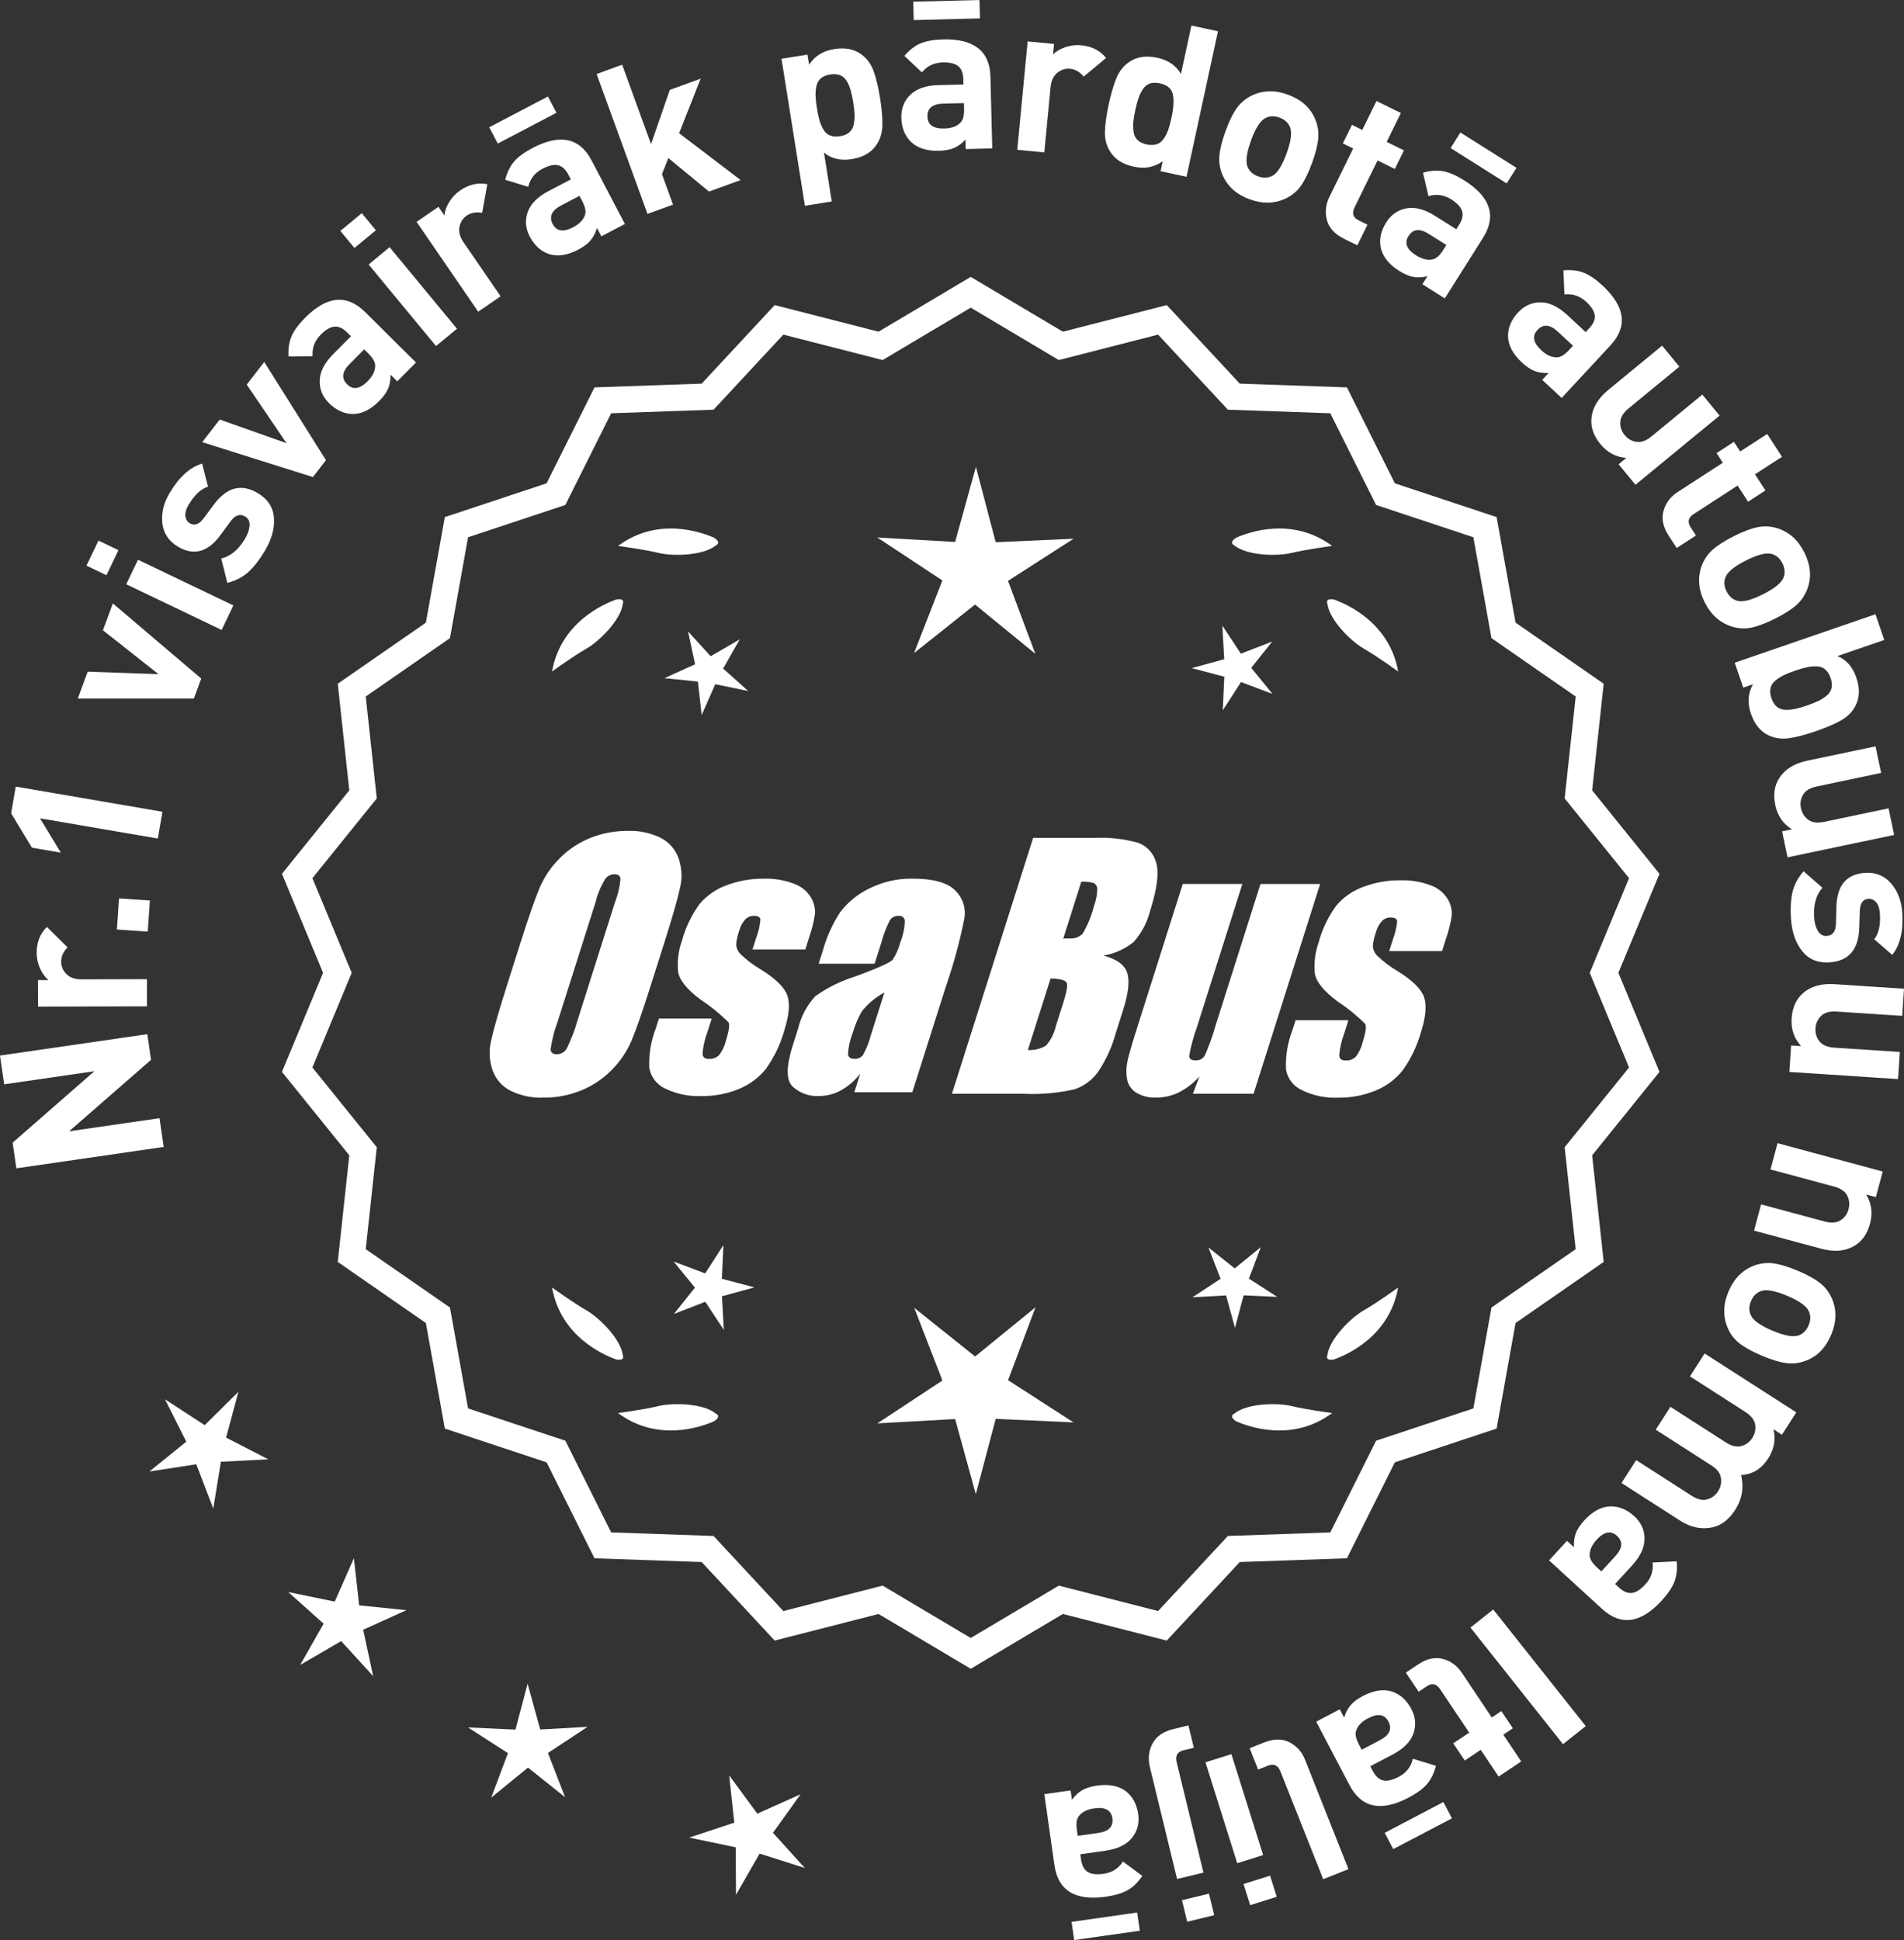 <?xml version="1.0" encoding="UTF-8"?>
<svg id="Layer_2" data-name="Layer 2" xmlns="http://www.w3.org/2000/svg" viewBox="0 0 300.531 306.193">
  <rect x="0" y="0" width="300.531" height="306.193" fill="#333333" stroke="none"/>
  <defs>
    <style>
      .cls-1 {
        fill: #fff;
      }
    </style>
  </defs>
  <g id="Layer_1-2" data-name="Layer 1">
    <g>
      <g>
        <polygon class="cls-1" points="37.632 219.654 32.313 224.927 26.035 220.842 29.406 227.53 23.581 232.238 30.984 231.099 33.662 238.094 34.866 230.702 42.346 230.316 35.687 226.887 37.632 219.654"/>
        <polygon class="cls-1" points="56.692 253.366 55.86 245.922 52.835 252.775 45.498 251.265 51.08 256.26 47.378 262.771 53.853 259.006 58.901 264.54 57.321 257.217 64.143 254.126 56.692 253.366"/>
        <polygon class="cls-1" points="85.265 272.958 83.278 265.735 81.362 272.977 73.88 272.634 80.174 276.694 77.537 283.704 83.343 278.972 89.195 283.648 86.488 276.663 92.743 272.542 85.265 272.958"/>
        <polygon class="cls-1" points="122.007 289.263 126.371 283.175 119.537 286.242 115.096 280.21 115.901 287.657 108.792 290.018 116.123 291.553 116.171 299.044 119.897 292.546 127.035 294.815 122.007 289.263"/>
      </g>
      <g>
        <path class="cls-1" d="M23.253,163.218l.588,4.05-12.935,11.281,14.271-2.072.659,4.539-23.252,3.376-.588-4.05,12.901-11.277-14.238,2.068-.66-4.539,23.253-3.376Z"/>
        <path class="cls-1" d="M7.396,146.295l3.275,3.226c-.68.684-1.019,1.444-1.018,2.28.003.726.279,1.369.831,1.928.552.56,1.334.838,2.345.836l10.362-.027.011,4.29-17.193.044-.011-4.191,1.65-.004c-.529-.438-.972-1.048-1.325-1.828-.353-.78-.531-1.61-.533-2.49-.005-1.628.53-2.982,1.605-4.063Z"/>
        <path class="cls-1" d="M23.659,142.127l-.336,4.906-4.873-.333.336-4.906,4.873.333Z"/>
        <path class="cls-1" d="M25.641,128.115l-.726,4.228-18.604-3.191,3.289,5.419-4.553-.781-3.289-5.419.725-4.228,23.157,3.973Z"/>
        <path class="cls-1" d="M17.813,95.234l13.951,11.861-1.164,3.158-18.323-.002,1.562-4.242,11.182.394-8.772-6.927,1.564-4.242Z"/>
        <path class="cls-1" d="M18.697,86.828l-1.896,3.959-3.155-1.511,1.896-3.958,3.155,1.51ZM36.839,95.551l-1.853,3.87-15.062-7.211,1.854-3.869,15.061,7.211Z"/>
        <path class="cls-1" d="M40.718,77.847c1.566.94,2.408,2.24,2.526,3.902.119,1.662-.371,3.408-1.469,5.238-.815,1.358-1.658,2.443-2.529,3.254-.873.811-1.992,1.396-3.362,1.754l-.962-3.849c1.468-.351,2.717-1.384,3.746-3.101.431-.717.672-1.407.722-2.069.052-.662-.178-1.146-.687-1.452-.812-.486-1.576-.239-2.293.741l-1.652,2.241c-1.98,2.66-4.207,3.249-6.678,1.765-1.472-.883-2.291-2.125-2.459-3.727s.223-3.195,1.174-4.779c1.506-2.509,3.208-4.041,5.106-4.595l.932,3.639c-1.1.339-2.115,1.283-3.044,2.829-.419.698-.596,1.304-.532,1.817.064.513.294.889.69,1.126.736.442,1.466.187,2.19-.764l1.618-2.184c2.037-2.754,4.358-3.35,6.962-1.788Z"/>
        <path class="cls-1" d="M41.709,57.126l9.742,15.505-2.06,2.662-17.476-5.508,2.767-3.576,10.545,3.735-6.284-9.242,2.766-3.576Z"/>
        <path class="cls-1" d="M65.656,57.209l-2.952,2.975-1.055-1.046c.003.84-.127,1.572-.389,2.195-.263.623-.734,1.279-1.416,1.965-1.348,1.359-2.738,2.041-4.168,2.046-1.37-.026-2.616-.597-3.741-1.713-1.03-1.023-1.521-2.222-1.472-3.6.049-1.376.755-2.752,2.119-4.126l2.812-2.834-.608-.604c-.671-.666-1.338-.971-1.998-.914-.662.057-1.387.483-2.177,1.28-.946.953-1.37,2.082-1.271,3.388l-3.803.038c-.067-1.244.096-2.314.489-3.21.393-.896,1.102-1.859,2.124-2.89,3.439-3.466,6.598-3.773,9.471-.922l8.034,7.973ZM58.137,55.791l-.655-.651-2.303,2.319c-1.192,1.202-1.321,2.268-.385,3.198.922.915,1.994.755,3.22-.479.79-.796,1.19-1.591,1.203-2.385.045-.575-.314-1.243-1.08-2.003Z"/>
        <path class="cls-1" d="M59.332,36.344l-3.384,2.796-2.228-2.696,3.384-2.796,2.228,2.697ZM72.13,51.882l-3.308,2.733-10.637-12.872,3.308-2.733,10.637,12.872Z"/>
        <path class="cls-1" d="M76.923,29.072l-.817,4.523c-.948-.176-1.768-.028-2.456.445-.6.411-.975,1.002-1.125,1.772-.152.771.059,1.574.631,2.408l5.863,8.544-3.537,2.427-9.729-14.177,3.456-2.371.935,1.36c.063-.684.317-1.392.763-2.125.444-.731,1.03-1.347,1.756-1.845,1.342-.921,2.763-1.242,4.261-.963Z"/>
        <path class="cls-1" d="M87.833,17.801l-9.265,4.856-1.349-2.572,9.267-4.856,1.347,2.572ZM98.634,35.352l-3.711,1.945-.689-1.315c-.251.802-.594,1.461-1.033,1.976-.438.515-1.085.997-1.942,1.447-1.695.889-3.227,1.12-4.593.693-1.298-.438-2.312-1.358-3.049-2.761-.674-1.286-.78-2.578-.317-3.876.462-1.297,1.551-2.396,3.266-3.295l3.537-1.854-.398-.76c-.439-.838-.983-1.329-1.63-1.474-.648-.145-1.468.042-2.462.563-1.189.623-1.933,1.572-2.233,2.847l-3.639-1.111c.312-1.206.791-2.177,1.436-2.913.646-.735,1.611-1.44,2.898-2.115,4.325-2.267,7.428-1.608,9.306,1.977l5.255,10.025ZM91.893,31.731l-.429-.818-2.894,1.516c-1.5.787-1.943,1.764-1.331,2.933.603,1.15,1.673,1.321,3.213.514.993-.521,1.617-1.157,1.867-1.91.217-.535.074-1.281-.427-2.235Z"/>
        <path class="cls-1" d="M116.902,28.416l-4.993,1.816-6.416-5.286-1.007,2.543,1.747,4.807-4.031,1.466-8.03-22.081,4.032-1.466,4.557,12.529,2.963-8.557,4.868-1.771-3.399,8.611,9.71,7.389Z"/>
        <path class="cls-1" d="M138.911,15.481c.28,1.76.401,3.222.365,4.386-.038,1.165-.365,2.186-.981,3.063-.815,1.177-2.103,1.906-3.863,2.186-1.76.281-3.219-.066-4.376-1.04l1.23,7.724-4.236.675-3.698-23.203,4.106-.654.255,1.597c.873-1.364,2.19-2.187,3.95-2.468,1.76-.281,3.209.012,4.352.877.858.643,1.487,1.512,1.884,2.607.398,1.095.736,2.512,1.013,4.25ZM134.887,18.11c-.017-.521-.088-1.172-.212-1.955-.125-.782-.261-1.423-.407-1.924-.147-.5-.351-.974-.61-1.423-.262-.448-.611-.76-1.052-.935-.44-.175-.965-.214-1.572-.117-.608.097-1.095.297-1.459.6-.364.303-.601.709-.708,1.216-.108.508-.155,1.022-.139,1.542.016.521.086,1.172.212,1.955.124.782.26,1.423.406,1.923.146.5.351.98.613,1.439.263.459.614.777,1.054.951.44.175.965.214,1.573.117.607-.097,1.094-.297,1.458-.6.364-.303.6-.714.706-1.232.106-.518.152-1.038.137-1.559Z"/>
        <path class="cls-1" d="M156.62,23.419l-4.189.107-.038-1.485c-.578.609-1.179,1.048-1.799,1.317-.62.269-1.414.416-2.383.44-1.912.049-3.389-.419-4.426-1.406-.971-.965-1.477-2.24-1.517-3.823-.037-1.452.438-2.657,1.427-3.618.986-.96,2.449-1.466,4.383-1.515l3.993-.102-.022-.857c-.023-.945-.294-1.626-.812-2.042-.517-.416-1.336-.61-2.457-.581-1.342.034-2.429.557-3.261,1.569l-2.774-2.603c.812-.945,1.67-1.605,2.574-1.98.904-.375,2.081-.581,3.533-.618,4.883-.125,7.375,1.837,7.479,5.883l.289,11.315ZM154.677,2.903l-10.457.267-.074-2.903,10.458-.267.073,2.903ZM152.17,17.195l-.024-.923-3.265.083c-1.695.043-2.523.725-2.49,2.044.034,1.298.919,1.924,2.655,1.88,1.122-.029,1.962-.325,2.52-.89.43-.385.632-1.116.604-2.194Z"/>
        <path class="cls-1" d="M174.585,9.145l-3.531,2.944c-.614-.744-1.337-1.156-2.169-1.236-.723-.069-1.389.144-2,.637-.611.494-.965,1.245-1.062,2.252l-.988,10.315-4.271-.409,1.641-17.115,4.172.4-.156,1.643c.487-.484,1.138-.863,1.948-1.139.811-.276,1.654-.372,2.531-.288,1.62.155,2.915.821,3.886,1.997Z"/>
        <path class="cls-1" d="M187.284,27.905l-4.096-.886.341-1.58c-1.31.955-2.823,1.246-4.544.875-1.764-.381-3.02-1.181-3.77-2.401-.567-.911-.839-1.948-.812-3.113.027-1.165.229-2.618.605-4.36.372-1.72.787-3.116,1.242-4.188.456-1.071,1.132-1.905,2.027-2.499,1.186-.801,2.649-1.014,4.391-.638,1.72.372,2.964,1.227,3.734,2.563l1.652-7.645,4.192.906-4.964,22.966ZM184.911,18.58c.34-1.569.409-2.804.21-3.702-.201-.898-.881-1.473-2.041-1.724-.604-.13-1.129-.12-1.577.031-.449.151-.816.443-1.102.876s-.514.896-.688,1.387c-.173.492-.344,1.124-.512,1.898-.167.774-.271,1.421-.317,1.94-.045.52-.028,1.041.051,1.564.077.523.29.946.638,1.269.345.323.821.549,1.423.679.602.13,1.127.12,1.576-.031.448-.15.821-.441,1.117-.872.296-.431.533-.903.712-1.417.178-.513.348-1.145.511-1.898Z"/>
        <path class="cls-1" d="M207.118,25.661c-.562,1.551-1.146,2.761-1.753,3.629-.607.868-1.395,1.537-2.359,2.006-1.763.859-3.678.914-5.746.165-2.048-.742-3.473-2.007-4.276-3.795-.433-1-.605-2.027-.515-3.083.089-1.055.411-2.348.966-3.879.555-1.531,1.134-2.725,1.737-3.583.603-.857,1.391-1.531,2.364-2.021,1.762-.859,3.667-.918,5.715-.176,2.11.764,3.546,2.033,4.307,3.806.434 1.0.606,2.022.521,3.067-.087,1.045-.407,2.333-.961,3.864ZM203.084,24.199c.727-2.006.889-3.422.486-4.247-.305-.648-.849-1.115-1.635-1.399-.766-.277-1.473-.264-2.12.039-.838.375-1.621,1.566-2.347,3.572-.735,2.028-.9,3.453-.497,4.278.304.648.839,1.111,1.604,1.388.785.285,1.503.275,2.151-.028.838-.375,1.623-1.576,2.357-3.603Z"/>
        <path class="cls-1" d="M214.245,38.721l-2.103-1.032c-1.462-.718-2.359-1.697-2.693-2.939-.335-1.242-.205-2.466.386-3.67l3.752-7.643-1.63-.8,1.439-2.933,1.63.8,2.239-4.562,3.851,1.89-2.238,4.562,2.725,1.338-1.439,2.933-2.726-1.338-3.635,7.406c-.456.929-.238,1.61.649,2.047l1.393.683-1.6,3.259Z"/>
        <path class="cls-1" d="M228.054,47.097l-3.546-2.235.792-1.256c-.818.186-1.562.219-2.227.098s-1.407-.439-2.227-.955c-1.619-1.021-2.587-2.229-2.903-3.625-.272-1.342.014-2.683.859-4.023.773-1.228,1.838-1.968,3.193-2.219,1.354-.251,2.851.139,4.488,1.172l3.378,2.129.457-.726c.505-.8.657-1.517.458-2.149-.199-.633-.774-1.249-1.723-1.847-1.135-.716-2.33-.884-3.584-.504l-.864-3.704c1.201-.336,2.28-.409,3.241-.22.959.189,2.055.671,3.282,1.445,4.132,2.604,5.118,5.619,2.96,9.043l-6.036,9.575ZM227.804,39.45l.492-.782-2.764-1.742c-1.435-.904-2.502-.797-3.205.32-.693,1.099-.304,2.11,1.166,3.037.949.598,1.812.817,2.59.657.571-.082,1.145-.578,1.721-1.49ZM237.816,28.949l-8.85-5.579,1.549-2.457,8.85,5.578-1.549,2.457Z"/>
        <path class="cls-1" d="M246.497,62.808l-3.072-2.85,1.009-1.089c-.839.032-1.575-.073-2.206-.314-.632-.241-1.304-.691-2.012-1.349-1.403-1.302-2.133-2.668-2.187-4.098-.02-1.37.509-2.635,1.586-3.796.987-1.065,2.169-1.595,3.548-1.593,1.377.003,2.776.662,4.196,1.979l2.927,2.716.583-.629c.645-.693.926-1.37.847-2.028-.08-.659-.53-1.369-1.353-2.133-.983-.913-2.127-1.298-3.43-1.156l-.165-3.8c1.241-.109,2.315.018,3.225.381.908.363,1.896,1.038,2.959,2.026,3.581,3.322,3.995,6.466,1.243,9.434l-7.698,8.298ZM247.661,55.245l.628-.677-2.395-2.222c-1.243-1.152-2.312-1.244-3.211-.276-.882.952-.687,2.018.588,3.2.823.763,1.63,1.137,2.425,1.123.576.025,1.231-.357,1.965-1.148Z"/>
        <path class="cls-1" d="M258.143,76.509l-2.663-3.237,1.226-1.006c-1.631-.112-2.998-.84-4.102-2.182-1.076-1.309-1.545-2.675-1.406-4.099.16-1.641,1.048-3.125,2.663-4.453l8.488-6.979,2.724,3.314-8.028,6.602c-.835.685-1.268,1.404-1.303,2.159-.033.755.193,1.429.683,2.024.503.612,1.128.974,1.875,1.085.747.112,1.537-.174,2.369-.859l8.03-6.602,2.725,3.314-13.28,10.919Z"/>
        <path class="cls-1" d="M264.648,86.488l-1.274-1.966c-.887-1.366-1.152-2.668-.801-3.905.351-1.237,1.089-2.221,2.217-2.951l7.144-4.631-.987-1.523,2.741-1.777.988,1.523,4.264-2.764,2.333,3.6-4.265,2.765,1.652,2.547-2.742,1.777-1.651-2.548-6.923,4.488c-.867.562-1.031,1.259-.492,2.09l.843,1.302-3.046,1.975Z"/>
        <path class="cls-1" d="M280.223,97.615c-1.473.742-2.728,1.221-3.767,1.436-1.036.214-2.066.161-3.091-.161-1.872-.585-3.303-1.86-4.292-3.824-.979-1.945-1.148-3.844-.504-5.695.371-1.024.951-1.889,1.741-2.595.789-.706,1.911-1.425,3.366-2.157,1.453-.732,2.694-1.204,3.722-1.413,1.027-.21,2.063-.159,3.107.153,1.87.585,3.296,1.85,4.276,3.795,1.01,2.004,1.181,3.912.519,5.725-.372,1.024-.946,1.887-1.726,2.588-.781.701-1.898,1.418-3.353,2.15ZM278.293,93.784c1.905-.96,2.995-1.878,3.269-2.755.224-.68.148-1.393-.228-2.139-.366-.727-.89-1.203-1.568-1.427-.867-.302-2.254.027-4.159.986-1.926.97-3.025,1.893-3.299,2.77-.224.68-.152,1.383.214,2.11.377.746.903,1.232,1.584,1.456.866.303,2.262-.031,4.188-1.001Z"/>
        <path class="cls-1" d="M286.635,115.395c-1.684.58-3.104.952-4.256,1.117-1.154.164-2.217.018-3.188-.438-1.301-.599-2.24-1.741-2.82-3.426-.581-1.685-.475-3.234.318-4.647l-1.529.526-1.354-3.931,22.216-7.652,1.397,4.056-7.396,2.547c1.405.564,2.396,1.688,2.977,3.373.581,1.685.543,3.164-.11,4.436-.486.958-1.233,1.727-2.243,2.308-1.01.58-2.347,1.157-4.012,1.731ZM283.351,111.884c.509-.106,1.14-.288,1.888-.546.75-.258,1.357-.502,1.824-.733.468-.231.899-.514,1.297-.848.396-.334.642-.733.738-1.197.098-.464.045-.987-.156-1.569-.2-.583-.481-1.027-.843-1.333-.362-.306-.802-.469-1.32-.488-.518-.02-1.033.024-1.543.13-.51.106-1.14.288-1.889.546-.749.258-1.356.502-1.824.733-.467.231-.904.515-1.312.853-.407.338-.659.739-.756,1.202-.096.464-.043.987.157,1.569.2.582.481,1.026.843,1.333.361.306.808.466,1.336.482.528.015,1.048-.029,1.56-.135Z"/>
        <path class="cls-1" d="M282.15,135.31l-.861-4.102,1.55-.326c-1.394-.854-2.269-2.131-2.626-3.832-.349-1.658-.131-3.086.65-4.284.902-1.381,2.375-2.286,4.421-2.716l10.754-2.26.882,4.198-10.173,2.138c-1.055.222-1.771.659-2.152,1.312-.38.653-.49,1.356-.333,2.11.164.775.55,1.385,1.161,1.83.61.445,1.443.557,2.498.335l10.174-2.137.881,4.198-16.825,3.535Z"/>
        <path class="cls-1" d="M288.763,151.885c-1.821.12-3.255-.47-4.3-1.768-1.044-1.299-1.636-3.012-1.775-5.142-.104-1.58-.029-2.953.225-4.115.254-1.164.843-2.282,1.764-3.357l2.982,2.615c-1.006,1.124-1.443,2.685-1.312,4.683.056.834.25,1.538.586,2.111s.799.841,1.392.802c.944-.062,1.432-.701,1.462-1.915l.082-2.783c.112-3.315,1.605-5.066,4.481-5.255,1.713-.113,3.095.441,4.145,1.662,1.05,1.221,1.637,2.753,1.757,4.597.192,2.919-.333,5.148-1.577,6.685l-2.841-2.459c.713-.906,1.01-2.26.891-4.06-.053-.812-.253-1.411-.597-1.796-.346-.385-.748-.563-1.21-.532-.855.056-1.311.681-1.364,1.875l-.087,2.718c-.104,3.424-1.672,5.236-4.702,5.435Z"/>
        <path class="cls-1" d="M282.438,169.179l.274-4.182,1.58.104c-1.111-1.198-1.61-2.664-1.496-4.397.111-1.691.704-3.008,1.781-3.951,1.238-1.087,2.901-1.562,4.987-1.425l10.966.721-.281,4.281-10.372-.681c-1.076-.071-1.886.157-2.427.684-.542.526-.838,1.174-.888,1.942-.053.79.155,1.482.624,2.075.468.593,1.239.925,2.315.996l10.373.681-.282,4.281-17.155-1.127Z"/>
        <path class="cls-1" d="M276.859,194.225l1.115-4.143,10.037,2.701c1.041.28,1.879.215,2.514-.195.634-.41,1.052-.987,1.252-1.731.205-.765.138-1.484-.205-2.157-.344-.673-1.036-1.15-2.076-1.43l-10.038-2.701,1.115-4.143,16.602,4.468-1.089,4.047-1.529-.412c.855,1.392,1.058,2.927.606,4.605-.44,1.636-1.281,2.811-2.521,3.525-1.43.823-3.153.963-5.172.42l-10.611-2.856Z"/>
        <path class="cls-1" d="M278.117,213.971c-1.521-.641-2.699-1.287-3.535-1.938-.836-.651-1.463-1.47-1.882-2.459-.767-1.804-.724-3.719.131-5.747.846-2.007,2.183-3.365,4.01-4.075,1.021-.382,2.055-.501,3.104-.356,1.05.144,2.324.532,3.825,1.165,1.499.632,2.662,1.271,3.488,1.918.825.646,1.459,1.468,1.897,2.465.768,1.803.729,3.709-.118,5.716-.871,2.068-2.213,3.436-4.023,4.106-1.02.381-2.049.502-3.088.363-1.039-.14-2.311-.526-3.81-1.158ZM279.783,210.018c1.966.829,3.371,1.063,4.217.703.662-.27,1.156-.79,1.48-1.56.317-.75.34-1.457.069-2.119-.331-.856-1.48-1.699-3.447-2.527-1.986-.838-3.4-1.076-4.246-.716-.662.27-1.152.779-1.468,1.53-.325.77-.354,1.486-.082,2.15.331.856,1.49,1.703,3.477,2.54Z"/>
        <path class="cls-1" d="M255.941,234.054l2.318-3.61,8.747,5.617c.905.582,1.724.774,2.453.576.729-.199,1.301-.622,1.717-1.27.417-.648.571-1.346.463-2.095-.106-.749-.596-1.403-1.466-1.961l-8.83-5.67,2.318-3.61,8.746,5.617c.907.582,1.725.774,2.454.576.729-.199,1.301-.622,1.718-1.27.428-.666.58-1.372.458-2.118-.124-.746-.638-1.41-1.545-1.992l-8.747-5.617,2.318-3.61,14.467,9.29-2.265,3.527-1.333-.856c.383,1.604.108,3.129-.817,4.573-1.07,1.666-2.502,2.551-4.294,2.655.473,1.951.156,3.787-.949,5.509-.975,1.518-2.162,2.429-3.56,2.734-1.732.377-3.441.025-5.126-1.056l-9.246-5.938Z"/>
        <path class="cls-1" d="M244.51,246.271l2.83-3.091,1.096,1.003c-.037-.839.062-1.576.299-2.209.238-.633.683-1.307,1.337-2.021,1.292-1.411,2.654-2.149,4.084-2.211,1.369-.029,2.638.492,3.806,1.561,1.07.981,1.609,2.16,1.614,3.538.007,1.377-.644,2.78-1.951,4.208l-2.698,2.945.634.579c.697.639,1.376.917,2.033.833.657-.084,1.366-.539,2.124-1.366.906-.99,1.284-2.135,1.134-3.437l3.799-.19c.116,1.24-.004,2.316-.361,3.228-.355.91-1.025,1.902-2.007,2.973-3.298,3.602-6.439,4.035-9.425,1.301l-8.347-7.645ZM252.079,247.386l.682.624,2.206-2.409c1.146-1.25,1.23-2.32.257-3.211-.957-.877-2.023-.674-3.196.607-.758.828-1.128,1.637-1.107,2.431-.022.577.364,1.229,1.159,1.958Z"/>
        <path class="cls-1" d="M232.1,256.87l3.594-2.851,14.604,18.406-3.593,2.851-14.604-18.406Z"/>
        <path class="cls-1" d="M221.904,263.983l1.947-1.304c1.352-.906,2.649-1.193,3.892-.86,1.242.333,2.237,1.056,2.984,2.171l4.738,7.073,1.508-1.01,1.819,2.714-1.508,1.01,2.828,4.222-3.564,2.388-2.829-4.222-2.521,1.69-1.818-2.714,2.521-1.69-4.591-6.854c-.576-.86-1.275-1.013-2.098-.462l-1.288.863-2.021-3.016Z"/>
        <path class="cls-1" d="M207.756,271.718l3.712-1.946.689,1.315c.25-.802.594-1.461,1.032-1.976.438-.515,1.086-.998,1.943-1.447,1.695-.889,3.226-1.12,4.591-.694,1.298.437,2.314,1.357,3.051,2.76.674,1.286.779,2.577.317,3.876-.461,1.298-1.55,2.396-3.265,3.296l-3.535,1.854.397.76c.439.837.983,1.329,1.631,1.474.646.145,1.468-.043,2.462-.564,1.188-.623,1.932-1.572,2.232-2.848l3.638,1.111c-.312,1.207-.79,2.177-1.435,2.914-.646.735-1.611,1.441-2.897,2.115-4.324,2.268-7.427,1.609-9.308-1.975l-5.257-10.024ZM214.497,275.336l.431.818,2.893-1.517c1.501-.787,1.945-1.765,1.332-2.934-.604-1.15-1.674-1.321-3.214-.513-.993.521-1.615,1.157-1.868,1.911-.216.535-.072,1.281.427,2.235ZM218.56,289.266l9.266-4.858,1.349,2.572-9.264,4.858-1.351-2.572Z"/>
        <path class="cls-1" d="M197.244,275.911l2.27-.901c1.533-.609,2.872-.62,4.018-.032,1.145.587,1.964,1.504,2.458,2.752l6.854,17.268-3.986,1.583-6.757-17.023c-.383-.961-1.043-1.255-1.984-.882l-1.533.609-1.339-3.374Z"/>
        <path class="cls-1" d="M190.274,278.134l4.092-1.287,5.01,15.929-4.092,1.287-5.01-15.928ZM196.282,297.346l4.188-1.317,1.049,3.337-4.187,1.317-1.05-3.337Z"/>
        <path class="cls-1" d="M181.491,278.854c-.317-1.304-.178-2.526.416-3.667.596-1.141,1.694-1.906,3.298-2.295l2.374-.576.855,3.527-1.604.389c-.982.239-1.353.861-1.109,1.865l4.235,17.445-4.168,1.012-4.298-17.702ZM186.566,299.898l4.266-1.035.825,3.399-4.266,1.035-.825-3.399Z"/>
        <path class="cls-1" d="M164.84,283.163l4.148-.59.209,1.47c.505-.672,1.049-1.177,1.635-1.516.585-.339,1.356-.576,2.315-.713,1.895-.27,3.415.025,4.56.885,1.075.847,1.724,2.055,1.948,3.623.203,1.438-.129,2.69-1,3.759-.87,1.068-2.263,1.739-4.18,2.011l-3.953.562.12.85c.134.936.481,1.582,1.043,1.935s1.396.451,2.507.293c1.329-.189,2.349-.834,3.059-1.935l3.056,2.265c-.697,1.032-1.474,1.787-2.328,2.264-.854.476-2.001.818-3.438,1.022-4.835.688-7.537-.973-8.107-4.98l-1.593-11.206ZM169.139,303.318l10.357-1.473.407,2.875-10.356,1.473-.408-2.875ZM169.979,288.832l.13.915,3.234-.46c1.678-.239,2.424-1.011,2.238-2.318-.184-1.285-1.136-1.805-2.855-1.561-1.111.158-1.911.549-2.4,1.174-.382.432-.499,1.182-.347,2.25Z"/>
      </g>
      <g>
        <path class="cls-1" d="M255.448,153.538l6.49-15.631-10.631-13.17,1.823-16.827-13.911-9.641-2.991-16.659-16.063-5.331-7.563-15.141-16.915-.59-11.522-12.397-16.396,4.199-14.548-8.649-14.549,8.649-16.396-4.199-11.522,12.397-16.915.59-7.563,15.141-16.063,5.332-2.991,16.659-13.911,9.641,1.823,16.827-10.631,13.17,6.49,15.631-6.49,15.631,10.631,13.17-1.823,16.826,13.911,9.641,2.991,16.659,16.063,5.331,7.563,15.141,16.914.59,11.523,12.397,16.396-4.199,14.549,8.649,14.548-8.649,16.396,4.199,11.522-12.397,16.915-.59,7.563-15.141,16.063-5.331,2.991-16.659,13.911-9.641-1.823-16.826,10.631-13.17-6.49-15.631ZM248.713,197.147l-13.295,9.215-2.858,15.922-15.354,5.096-7.229,14.471-16.167.564-11.013,11.849-15.671-4.014-13.905,8.266-13.905-8.266-15.67,4.014-11.014-11.849-16.167-.564-7.229-14.471-15.353-5.096-2.859-15.922-13.295-9.215,1.743-16.082-10.161-12.587,6.203-14.94-6.203-14.94,10.161-12.587-1.743-16.082,13.295-9.215,2.859-15.922,15.353-5.096,7.229-14.471,16.167-.564,11.013-11.849,15.67,4.014,13.905-8.266,13.905,8.266,15.671-4.014,11.013,11.849,16.167.564,7.229,14.472,15.354,5.096,2.858,15.922,13.295,9.215-1.743,16.082,10.161,12.587-6.203,14.94,6.203,14.94-10.161,12.587,1.743,16.082Z"/>
        <polygon class="cls-1" points="113.941 201.821 114.184 196.515 111.306 200.978 106.335 199.108 109.69 203.225 106.375 207.374 111.327 205.455 114.249 209.89 113.955 204.587 119.076 203.179 113.941 201.821"/>
        <polygon class="cls-1" points="163.447 206.32 153.916 214.088 144.309 206.413 148.752 217.879 138.483 224.643 150.761 223.961 154.021 235.817 157.166 223.93 169.45 224.493 159.116 217.828 163.447 206.32"/>
        <polygon class="cls-1" points="196.293 204.439 201.598 204.682 197.135 201.803 199.006 196.832 194.889 200.188 190.739 196.873 192.658 201.825 188.223 204.747 193.526 204.452 194.934 209.573 196.293 204.439"/>
        <path class="cls-1" d="M194.835,223.097c-.197.099-.319.215-.359.348-.001.002-.003.003-.005.005.001 0.0.002.001.003.001-.063.227.115.505.606.846,2.043.909,8.925,3.375,15.191-1.283,0,0-4.07-.534-6.459-1.115-2.166-.527-6.98-.443-8.977,1.198Z"/>
        <path class="cls-1" d="M209.521,213.863c-.075.207-.085.376-.022.5 0.0.002-0.0.005,0,.007.001-0.0.002-.001.003-.001.11.208.43.288,1.022.199,2.109-.742,8.805-3.677,10.161-11.365,0,0-3.325,2.407-5.461,3.625-1.936,1.104-5.378,4.471-5.703,7.036Z"/>
        <path class="cls-1" d="M113.348,223.445c-.04-.134-.162-.249-.359-.348-1.997-1.641-6.811-1.725-8.977-1.198-2.389.582-6.459,1.115-6.459,1.115,6.266,4.657,13.148,2.192,15.191,1.283.491-.341.669-.62.606-.846.001-0.0.002-.001.003-.001-.001-.002-.003-.003-.005-.005Z"/>
        <path class="cls-1" d="M98.322,214.369c.001 0.0.002.001.003.001 0-.002-0-.004,0-.007.063-.124.053-.293-.022-.5-.325-2.565-3.767-5.931-5.703-7.036-2.136-1.218-5.461-3.625-5.461-3.625,1.356,7.688,8.052,10.622,10.161,11.365.591.089.912.009,1.022-.199Z"/>
        <path class="cls-1" d="M112.989,86.081c.197-.099.32-.215.359-.348.001-.002.003-.003.005-.005-.001-0-.002-.001-.003-.001.063-.227-.115-.505-.606-.846-2.043-.909-8.925-3.375-15.191,1.283,0,0,4.07.534,6.459,1.115,2.166.527,6.98.443,8.977-1.198Z"/>
        <path class="cls-1" d="M98.303,95.314c.075-.207.085-.376.022-.5-0-.002 0-.005,0-.007-.001 0-.002.001-.003.001-.11-.208-.43-.288-1.022-.199-2.109.742-8.805,3.677-10.161,11.365,0,0,3.325-2.407,5.461-3.625,1.936-1.104,5.378-4.471,5.703-7.036Z"/>
        <path class="cls-1" d="M194.476,85.732c.04.134.162.249.359.348,1.998,1.641,6.811,1.725,8.977,1.198,2.389-.582,6.459-1.115,6.459-1.115-6.266-4.657-13.148-2.192-15.191-1.283-.491.341-.669.62-.606.846-.001 0-.002.001-.003.001.001.002.003.003.005.005Z"/>
        <path class="cls-1" d="M209.502,94.808c-.001-0-.002-.001-.003-.001-0.0.002 0.0.004,0,.007-.063.124-.053.293.022.5.325,2.565,3.767,5.931,5.703,7.036,2.136,1.218,5.461,3.625,5.461,3.625-1.356-7.688-8.052-10.622-10.161-11.365-.591-.089-.912-.009-1.022.199Z"/>
        <path class="cls-1" d="M96.528,168.891c1.334-1.328,2.402-2.899,3.145-4.628.717-1.691,1.718-4.565,3.006-8.623l2.194-6.909c1.318-4.159,2.149-7.07,2.492-8.731.348-1.534.249-3.136-.285-4.616-.511-1.393-1.54-2.535-2.872-3.189-1.59-.762-3.342-1.126-5.104-1.058-2.036-.018-4.057.362-5.947,1.12-1.813.733-3.457,1.83-4.831,3.221-1.334,1.328-2.402,2.899-3.145,4.628-.717,1.691-1.718,4.565-3.006,8.623l-2.193,6.911c-1.319,4.161-2.15,7.073-2.493,8.734-.347,1.534-.248,3.136.285,4.615.51,1.394,1.539,2.536,2.872,3.188,1.59.762,3.342,1.126,5.104,1.059,2.037.017,4.057-.364,5.947-1.123,1.813-.733,3.457-1.83,4.831-3.221ZM89.48,165.439c-.314.584-.923.949-1.586.951-.644,0-.98-.272-.98-.824.217-1.482.589-2.938,1.11-4.343l5.99-18.863c.319-1.332.859-2.601,1.598-3.754.347-.398.848-.628,1.375-.634.609,0,.926.26.951.786-.121,1.235-.407,2.448-.849,3.608l-.005-.005-5.891,18.565c-.431,1.554-1.004,3.065-1.712,4.514Z"/>
        <path class="cls-1" d="M124.269,157.092c-.452-1.26-1.82-2.606-4.102-4.039-1.193-.683-2.296-1.513-3.283-2.47-.418-.415-.665-.971-.692-1.559.082-.762.256-1.512.516-2.234.172-.628.492-1.207.932-1.687.358-.364.849-.568,1.36-.563.653,0,.995.203,1.027.609-.09.995-.319,1.972-.678,2.904l-.571,1.795h8.336v.013l.603-1.927c.414-1.192.722-2.418.919-3.665.063-.887-.143-1.773-.589-2.543-.587-1.011-1.504-1.79-2.597-2.206-1.58-.617-3.27-.902-4.965-.837-1.968-.02-3.922.326-5.763,1.02-1.643.586-3.106,1.586-4.247,2.904-1.302,1.757-2.262,3.742-2.831,5.853-.553,1.545-.766,3.191-.622,4.825.175,1.357,1.382,2.866,3.62,4.527,1.568,1.029,3.025,2.217,4.35,3.545.211.399.065,1.389-.436,2.968-.196.826-.575,1.598-1.11,2.257-.43.38-.993.574-1.566.539-.621,0-.957-.267-.995-.799.096-1.188.36-2.356.786-3.469l.665-2.097h-8.334l-.508,1.598c-.761,1.97-1.104,4.078-1.008,6.188.245,1.423,1.171,2.635,2.479,3.246,1.789.875,3.768,1.286,5.758,1.198,2.015.028,4.015-.35,5.881-1.11,1.673-.676,3.146-1.767,4.28-3.17,1.323-1.846,2.31-3.91,2.916-6.099.768-2.415.919-4.254.469-5.516Z"/>
        <path class="cls-1" d="M144.002,172.383l5.275-16.619c1.231-3.542,2.216-7.165,2.948-10.842.267-1.637-.296-3.301-1.503-4.439-1.234-1.204-3.443-1.807-6.626-1.807-2.423-.054-4.822.495-6.981,1.598-1.762.86-3.299,2.119-4.489,3.678-1.197,1.827-2.109,3.827-2.703,5.929l-.704,2.219h8.832l1.105-3.462c.318-1.187.76-2.336,1.319-3.43.316-.45.846-.701,1.395-.66.018-.002.037-.004.055-.005.466-.029.867.326.896.792-.041,1.158-.281,2.3-.71,3.376-.251.973-.655,1.9-1.198,2.745-.363.443-2.295,1.314-5.795,2.614-2.295.7-4.464,1.762-6.425,3.145-1.314,1.433-2.244,3.176-2.701,5.066l-.863,2.722c-1.059,3.344-1.059,5.511,0,6.5,1.106,1.007,2.563,1.54,4.058,1.483,1.233.005,2.448-.3,3.532-.887,1.192-.672,2.236-1.578,3.069-2.663l-.939,2.948h9.151ZM134.856,167.113c-.622,0-.952-.254-1.008-.748.071-1.137.319-2.256.735-3.316.347-1.2.834-2.356,1.452-3.442.976-1.219,2.188-2.228,3.563-2.968l-2.162,6.809c-.277,1.078-.695,2.114-1.243,3.082-.322.404-.822.623-1.337.584Z"/>
        <path class="cls-1" d="M177.918,153.543c-.406-1.274-1.655-2.18-3.747-2.732,1.748-.288,3.392-1.027,4.768-2.143,1.254-1.412,2.148-3.107,2.606-4.939,1.108-3.487,1.421-6.017.939-7.59-.375-1.456-1.449-2.63-2.866-3.132-2.204-.614-4.492-.875-6.778-.773h-9.766l-12.82,40.394h11.338c2.707.13,5.419-.113,8.059-.723,1.459-.507,2.728-1.447,3.64-2.694,1.253-1.859,2.198-3.908,2.797-6.068l1.186-3.747c.837-2.626,1.053-4.578.647-5.853ZM167.849,158.191l-1.198,3.766c-.253,1.136-.785,2.19-1.548,3.069-.866.51-1.863.752-2.866.697l3.592-11.298c1.444.051,2.273.254,2.501.622.231.366.07,1.414-.481,3.145ZM172.672,142.99c-.381,1.529-.979,2.996-1.775,4.356-.542.556-1.307.836-2.08.762-.234,0-.564.006-.989.025l2.847-8.984.012.003c.661-.033,1.323.041,1.96.218.343.198.552.567.544.964-.018.909-.194,1.807-.519,2.656Z"/>
        <path class="cls-1" d="M189.324,169.874l-1.033,2.752h9.574l10.506-33.107-.005-.004h-9.409l-7.07,22.28c-.461,1.643-1.038,3.251-1.725,4.812-.312.511-.887.801-1.483.748-.653,0-.97-.242-.97-.723.28-1.563.694-3.098,1.236-4.59l7.152-22.528h-9.409l-7.089,22.332c-.907,2.84-1.452,4.743-1.649,5.7-.197.907-.214,1.844-.051,2.759.155.866.657,1.631,1.388,2.118.983.591,2.122.87,3.267.799,1.237.001,2.457-.286,3.563-.837,1.22-.625,2.308-1.478,3.208-2.511Z"/>
        <path class="cls-1" d="M225.951,139.775c-1.58-.617-3.27-.902-4.965-.838-1.968-.02-3.922.326-5.763,1.02-1.643.586-3.106,1.586-4.247,2.905-1.302,1.756-2.262,3.742-2.831,5.852-.553,1.545-.766,3.191-.622,4.826.175,1.357,1.382,2.866,3.62,4.527,1.568,1.029,3.025,2.217,4.35,3.545.211.399.065,1.389-.436,2.968-.196.826-.575,1.598-1.11,2.258-.43.38-.993.574-1.566.539-.621,0-.957-.267-.995-.799.096-1.188.36-2.356.786-3.469l.665-2.099h-8.338l-.508,1.598c-.761,1.971-1.104,4.078-1.008,6.188.245,1.423,1.171,2.635,2.479,3.246,1.789.875,3.768,1.287,5.758,1.198,2.015.028,4.015-.35,5.881-1.11,1.673-.676,3.146-1.767,4.28-3.17,1.323-1.846,2.31-3.91,2.916-6.099.768-2.415.919-4.254.469-5.516-.452-1.26-1.82-2.606-4.102-4.039-1.193-.684-2.295-1.514-3.281-2.472-.418-.415-.665-.971-.692-1.56.082-.762.254-1.511.514-2.231.172-.628.492-1.207.932-1.687.358-.364.848-.568,1.359-.563.653,0,.995.203,1.027.609-.09.995-.319,1.972-.678,2.905l-.571,1.795h8.338l.007.009.609-1.921c.414-1.192.722-2.418.919-3.665.063-.887-.143-1.773-.589-2.543-.59-1.013-1.51-1.792-2.606-2.206Z"/>
        <polygon class="cls-1" points="193.247 106.805 193.003 112.11 195.882 107.647 200.853 109.518 197.497 105.401 200.813 101.251 195.86 103.17 192.938 98.735 193.233 104.038 188.112 105.446 193.247 106.805"/>
        <polygon class="cls-1" points="112.174 103.572 108.594 99.648 109.715 104.84 104.877 107.032 110.161 107.57 110.751 112.849 112.896 107.99 118.098 109.06 114.14 105.518 116.765 100.902 112.174 103.572"/>
        <polygon class="cls-1" points="144.282 103.071 153.9 95.41 163.42 103.192 159.106 91.678 169.45 85.029 157.165 85.573 154.038 73.681 150.76 85.533 138.483 84.833 148.742 91.612 144.282 103.071"/>
      </g>
    </g>
  </g>
</svg>